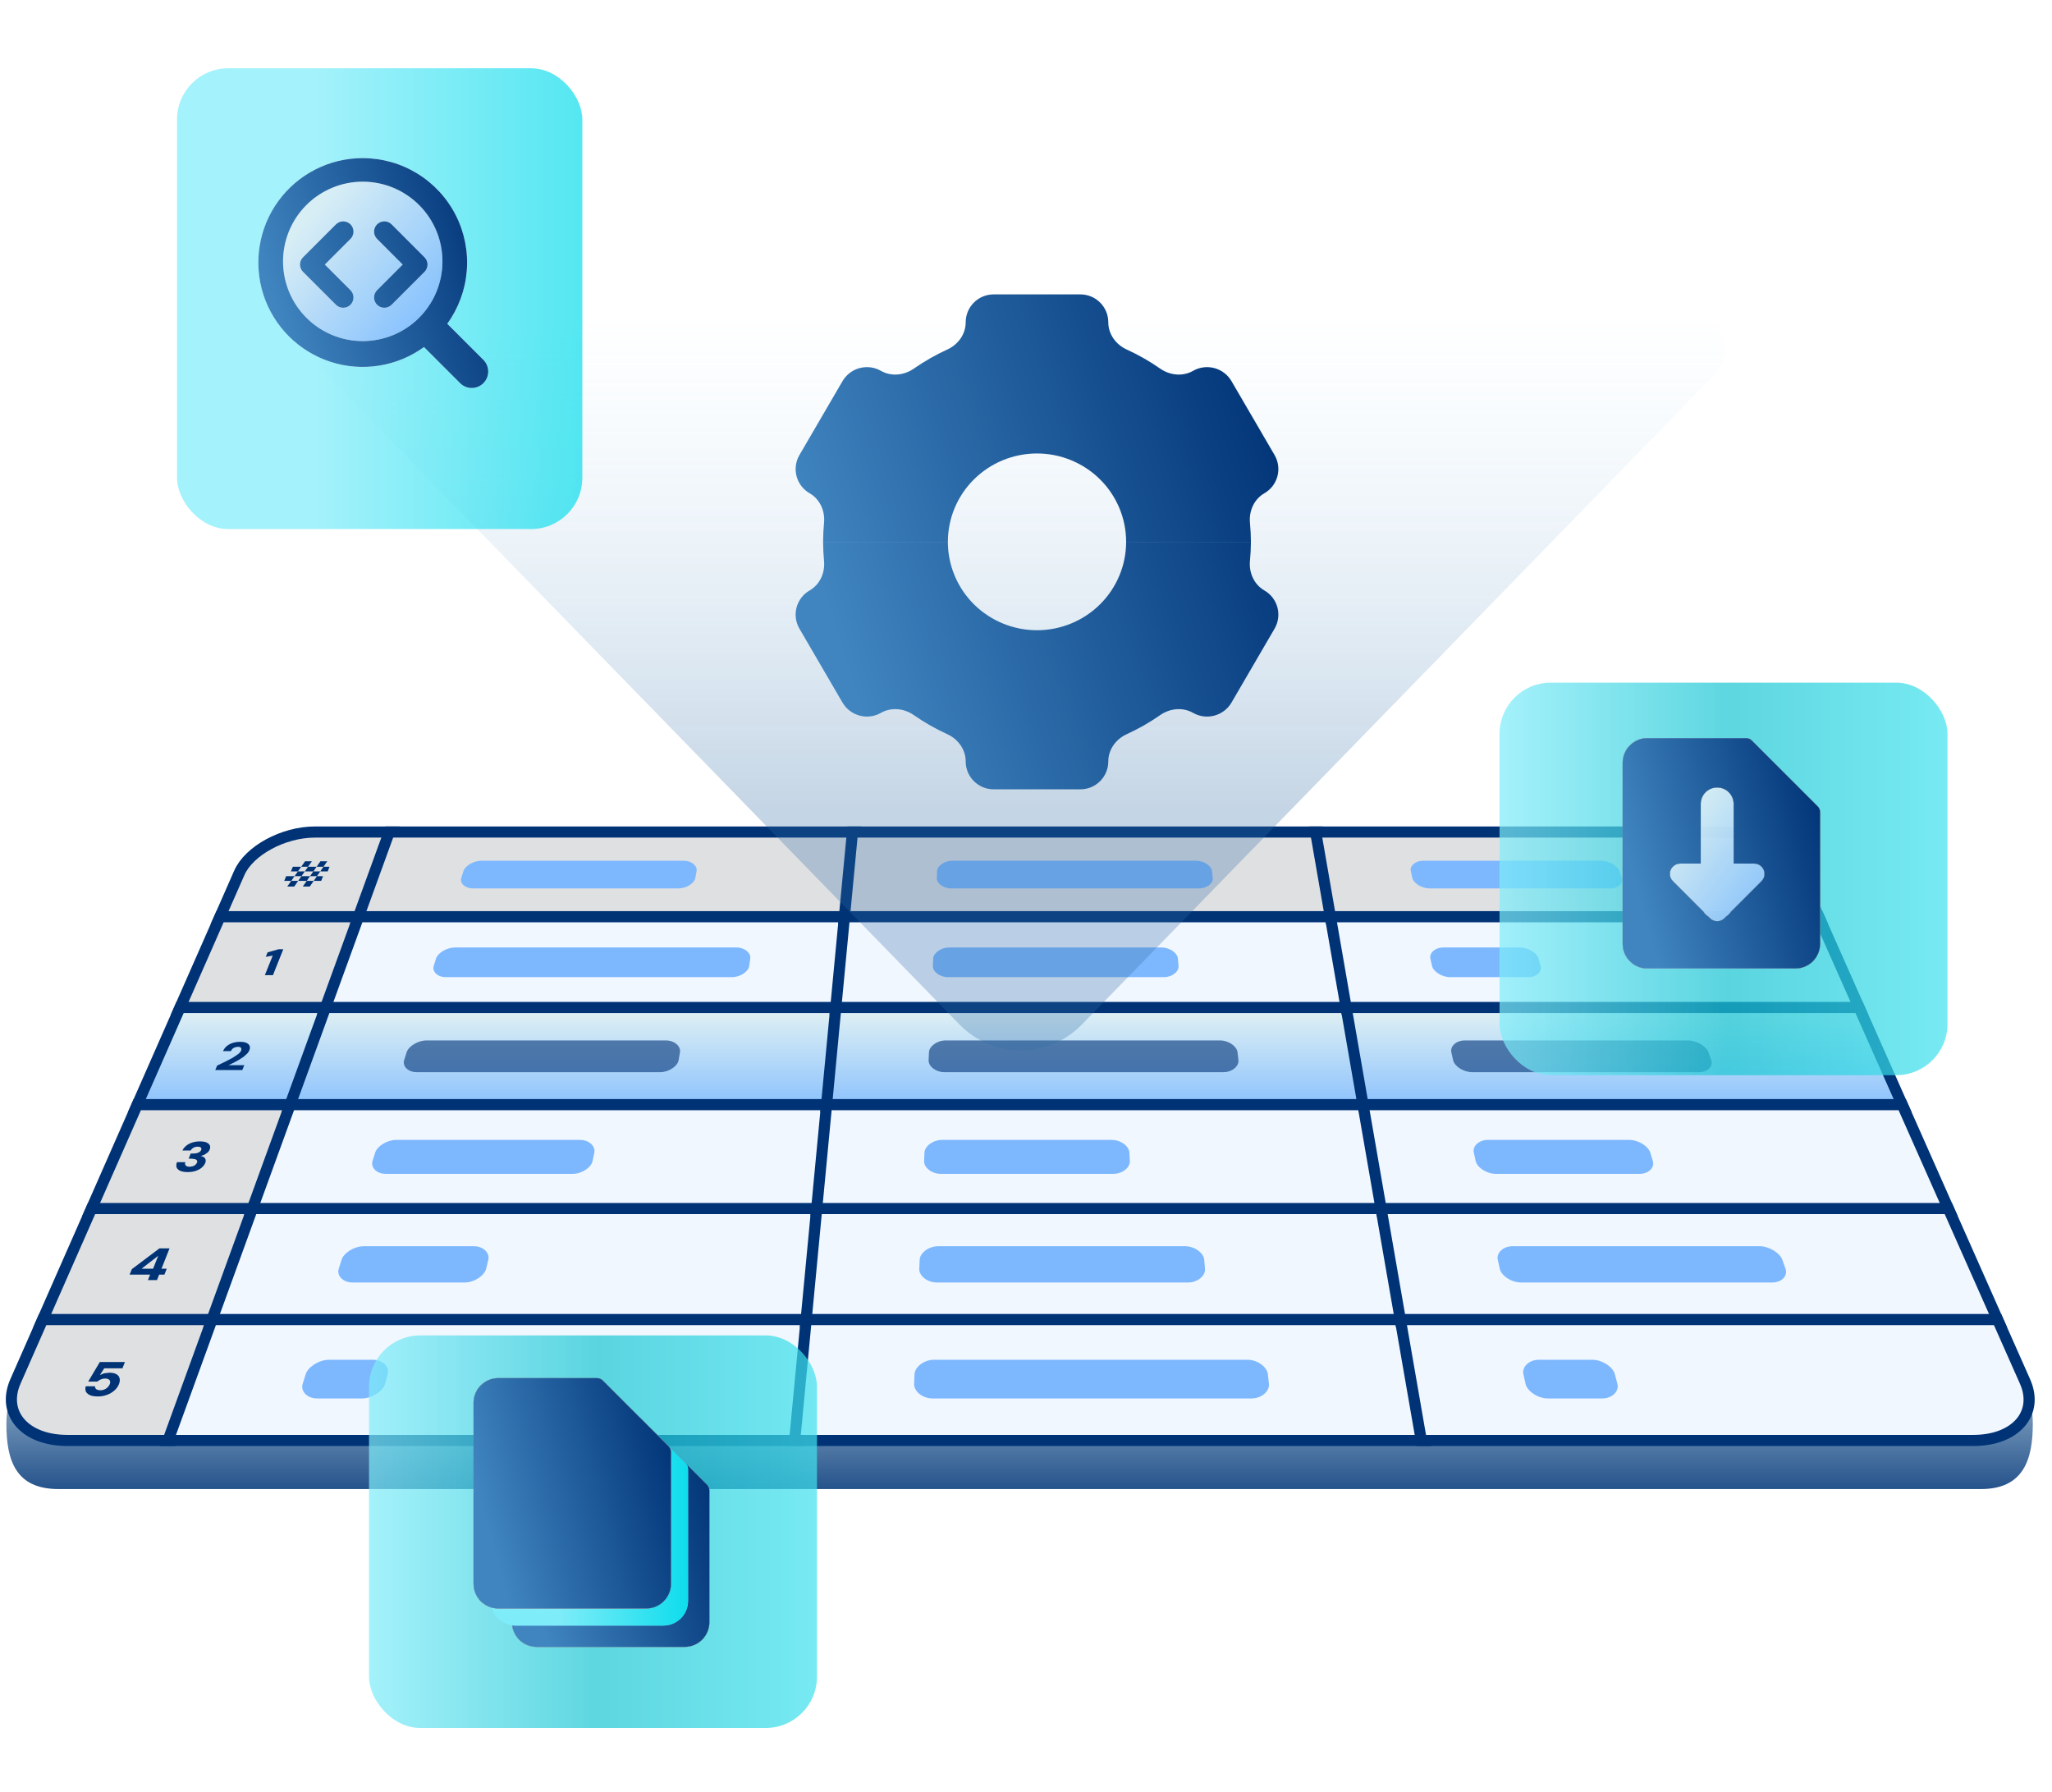 <svg width="481" height="420" viewBox="0 0 481 420" fill="none" xmlns="http://www.w3.org/2000/svg">
<g clip-path="url(#clip0_4391_23631)">
<g clip-path="url(#clip1_4391_23631)">
<path fill-rule="evenodd" clip-rule="evenodd" d="M462.392 298.721C467.094 310.389 476.5 321.536 476.5 333.726C476.5 342.007 474.364 349 464.383 349H13.665C3.685 349 1.5 342.283 1.5 333.726C1.5 322.058 10.831 310.389 15.496 298.721C18.448 291.337 28.314 285 37.327 285H440.515C449.529 285 459.415 291.337 462.392 298.721Z" fill="url(#paint0_linear_4391_23631)"/>
<path fill-rule="evenodd" clip-rule="evenodd" d="M56.104 204.561C58.367 199.419 66.345 195.013 73.809 195.013H91.811C89.363 201.768 86.915 208.524 84.468 215.28H51.385C52.958 211.707 54.531 208.134 56.104 204.561Z" fill="#DFE0E2"/>
<path fill-rule="evenodd" clip-rule="evenodd" d="M56.104 204.561C58.367 199.419 66.345 195.013 73.809 195.013H91.811C89.363 201.768 86.915 208.524 84.468 215.28H51.385C52.958 211.707 54.531 208.134 56.104 204.561Z" stroke="#003376" stroke-width="2.61"/>
<path fill-rule="evenodd" clip-rule="evenodd" d="M70.97 207.795C72.35 205.818 73.731 203.841 75.111 201.865H76.713C75.344 203.841 73.976 205.818 72.607 207.795H70.97ZM67.325 207.795C68.719 205.818 70.113 203.841 71.507 201.865H73.109C71.727 203.841 70.344 205.818 68.962 207.795H67.325ZM66.625 206.455L67.078 205.358H75.721L75.29 206.455H66.625ZM68.196 204.24L68.644 203.15H77.241L76.815 204.24H68.196Z" fill="#003376"/>
<path fill-rule="evenodd" clip-rule="evenodd" d="M84.62 214.861C81.998 222.101 79.374 229.34 76.751 236.58H42.008C45.195 229.34 48.382 222.101 51.57 214.861H84.62Z" fill="#DFE0E2"/>
<path fill-rule="evenodd" clip-rule="evenodd" d="M84.62 214.861C81.998 222.101 79.374 229.34 76.751 236.58H42.008C45.195 229.34 48.382 222.101 51.57 214.861H84.62Z" stroke="#003376" stroke-width="2.61"/>
<path fill-rule="evenodd" clip-rule="evenodd" d="M62.08 228.561L63.927 223.973L62.3 224.267L62.727 223.213L65.32 222.481H66.401C65.594 224.508 64.788 226.535 63.981 228.561H62.08Z" fill="#003376"/>
<path fill-rule="evenodd" clip-rule="evenodd" d="M76.915 236.131C74.107 243.882 71.299 251.633 68.49 259.384H31.969C35.381 251.633 38.794 243.882 42.206 236.131H76.915Z" fill="url(#paint1_linear_4391_23631)"/>
<path fill-rule="evenodd" clip-rule="evenodd" d="M76.915 236.131C74.107 243.882 71.299 251.633 68.49 259.384H31.969C35.381 251.633 38.794 243.882 42.206 236.131H76.915Z" stroke="#003376" stroke-width="2.61"/>
<path fill-rule="evenodd" clip-rule="evenodd" d="M50.463 250.802L50.887 249.761L52.795 248.836L54.523 247.932L55.843 247.048C56.373 246.612 56.5 246.294 56.532 246.214L56.575 245.788C56.57 245.757 56.542 245.584 56.334 245.473C56.292 245.448 56.142 245.353 55.736 245.353L55.014 245.482L54.45 245.843L54.102 246.362H52.263C52.603 245.621 53.123 245.209 53.22 245.131C53.836 244.643 54.503 244.448 54.624 244.412C54.752 244.375 55.424 244.182 56.27 244.182C57.255 244.182 57.692 244.394 57.804 244.449C58.358 244.707 58.486 245.075 58.512 245.15C58.54 245.222 58.682 245.585 58.47 246.121C58.302 246.547 57.993 246.888 57.941 246.946L57.08 247.708L55.984 248.416L54.78 249.069L53.561 249.659H57.252L56.801 250.802H50.463Z" fill="#003376"/>
<path fill-rule="evenodd" clip-rule="evenodd" d="M68.663 258.904C65.66 267.193 62.657 275.483 59.654 283.772H21.23C24.88 275.483 28.53 267.193 32.179 258.904H68.663Z" fill="#DFE0E2"/>
<path fill-rule="evenodd" clip-rule="evenodd" d="M68.663 258.904C65.66 267.193 62.657 275.483 59.654 283.772H21.23C24.88 275.483 28.53 267.193 32.179 258.904H68.663Z" stroke="#003376" stroke-width="2.61"/>
<path fill-rule="evenodd" clip-rule="evenodd" d="M43.968 274.718C43.038 274.718 42.481 274.512 42.359 274.467C41.693 274.216 41.475 273.79 41.431 273.705C41.386 273.609 41.186 273.184 41.486 272.385H43.443C43.331 272.695 43.392 272.901 43.405 272.944C43.418 272.983 43.482 273.184 43.748 273.325C43.8 273.352 44.014 273.465 44.471 273.465L45.231 273.344L45.82 273.014L46.172 272.535C46.295 272.226 46.198 272.052 46.178 272.016C46.158 271.977 46.065 271.797 45.734 271.687L44.911 271.567H44.216L44.705 270.355H45.399C45.974 270.355 46.398 270.188 46.48 270.156C46.99 269.948 47.132 269.591 47.16 269.522C47.303 269.165 47.109 268.997 47.075 268.968C47.031 268.927 46.852 268.76 46.347 268.76C45.734 268.76 45.38 268.982 45.307 269.027C45.248 269.064 44.884 269.284 44.696 269.651H42.763C42.813 269.544 43.078 268.978 43.684 268.503C44.293 268.02 44.975 267.811 45.096 267.774C45.231 267.731 45.917 267.517 46.846 267.517C47.827 267.517 48.299 267.723 48.416 267.774C49.005 268.03 49.147 268.387 49.178 268.464C49.208 268.532 49.369 268.889 49.17 269.393C49.143 269.46 49.001 269.819 48.663 270.137L47.898 270.652L47.048 270.941C47.538 271.02 47.77 271.207 47.821 271.249C48.123 271.468 48.187 271.763 48.199 271.816C48.214 271.878 48.279 272.156 48.106 272.595C47.877 273.174 47.376 273.595 47.294 273.665C47.195 273.748 46.727 274.146 45.871 274.437C45.725 274.486 45.032 274.718 43.968 274.718Z" fill="#003376"/>
<path fill-rule="evenodd" clip-rule="evenodd" d="M59.84 283.259C56.631 292.113 53.423 300.968 50.216 309.823H9.762C13.66 300.968 17.558 292.113 21.456 283.259H59.84Z" fill="#DFE0E2"/>
<path fill-rule="evenodd" clip-rule="evenodd" d="M59.84 283.259C56.631 292.113 53.423 300.968 50.216 309.823H9.762C13.66 300.968 17.558 292.113 21.456 283.259H59.84Z" stroke="#003376" stroke-width="2.61"/>
<path fill-rule="evenodd" clip-rule="evenodd" d="M34.674 300.025L35.188 298.741H30.381L30.905 297.46C33.064 295.837 35.223 294.213 37.382 292.589H39.743L37.858 297.354H39.084L38.539 298.741H37.309L36.801 300.025H34.674ZM33.19 297.354H35.884L37.092 294.329L33.19 297.354Z" fill="#003376"/>
<path fill-rule="evenodd" clip-rule="evenodd" d="M10.004 309.274H50.415C46.993 318.72 43.571 328.168 40.148 337.614H15.793C5.808 337.614 0.343 331.218 3.618 323.78C5.747 318.944 7.875 314.109 10.004 309.274Z" fill="#DFE0E2"/>
<path fill-rule="evenodd" clip-rule="evenodd" d="M10.004 309.274H50.415C46.993 318.72 43.571 328.168 40.148 337.614H15.793C5.808 337.614 0.343 331.218 3.618 323.78C5.747 318.944 7.875 314.109 10.004 309.274Z" stroke="#003376" stroke-width="2.61"/>
<path fill-rule="evenodd" clip-rule="evenodd" d="M22.969 327.304C21.788 327.304 21.218 327.056 21.078 326.995C20.372 326.675 20.171 326.231 20.128 326.138C20.089 326.048 19.89 325.591 20.109 324.908H22.28C22.27 324.965 22.213 325.295 22.544 325.579C22.61 325.631 22.896 325.853 23.551 325.853C24.027 325.853 24.39 325.7 24.458 325.67C24.526 325.641 24.907 325.477 25.228 325.158C25.568 324.828 25.7 324.495 25.727 324.43C25.894 324.009 25.82 323.77 25.804 323.714C25.791 323.669 25.718 323.408 25.421 323.261C25.367 323.231 25.129 323.102 24.67 323.102C24.584 323.102 24.121 323.102 23.62 323.317C23.122 323.521 22.878 323.764 22.825 323.817H20.674L23.398 319.232H29.282L28.699 320.706H24.436L23.423 322.264L24.406 321.88L25.633 321.733C26.491 321.733 26.917 321.915 27.021 321.959C27.557 322.174 27.774 322.492 27.819 322.559C27.859 322.618 28.081 322.943 28.085 323.419C28.087 323.5 28.091 323.896 27.89 324.407C27.848 324.511 27.634 325.055 27.14 325.591C27.06 325.677 26.649 326.116 25.989 326.503C25.881 326.566 25.332 326.881 24.544 327.098C24.422 327.13 23.776 327.304 22.969 327.304Z" fill="#003376"/>
<path fill-rule="evenodd" clip-rule="evenodd" d="M200.383 195.013C199.751 201.768 199.119 208.524 198.486 215.28H83.877C86.334 208.524 88.791 201.768 91.247 195.013H200.383Z" fill="#DFE0E2"/>
<path fill-rule="evenodd" clip-rule="evenodd" d="M200.383 195.013C199.751 201.768 199.119 208.524 198.486 215.28H83.877C86.334 208.524 88.791 201.768 91.247 195.013H200.383Z" stroke="#003376" stroke-width="2.61"/>
<path fill-rule="evenodd" clip-rule="evenodd" d="M163.286 204.157L162.992 205.778C162.772 206.993 160.937 208.227 159.062 208.227H110.843C108.932 208.227 107.752 206.967 108.125 205.778L108.634 204.157C109.012 202.95 110.981 201.742 112.822 201.742H160.292C162.175 201.742 163.499 202.981 163.286 204.157Z" fill="#7DB8FF"/>
<path fill-rule="evenodd" clip-rule="evenodd" d="M198.526 214.86C197.848 222.1 197.171 229.34 196.493 236.581H76.131C78.764 229.34 81.397 222.1 84.03 214.86H198.526Z" fill="#F1F7FF"/>
<path fill-rule="evenodd" clip-rule="evenodd" d="M198.526 214.86C197.848 222.1 197.171 229.34 196.493 236.581H76.131C78.764 229.34 81.397 222.1 84.03 214.86H198.526Z" stroke="#003376" stroke-width="2.61"/>
<path fill-rule="evenodd" clip-rule="evenodd" d="M175.871 224.662L175.622 226.4C175.435 227.703 173.552 229.024 171.585 229.024H104.496C102.496 229.024 101.258 227.679 101.659 226.4L102.204 224.662C102.61 223.366 104.689 222.074 106.617 222.074H172.642C174.61 222.074 176.053 223.396 175.871 224.662Z" fill="#7DB8FF"/>
<path fill-rule="evenodd" clip-rule="evenodd" d="M196.536 236.131C195.81 243.882 195.085 251.633 194.36 259.384H67.838C70.657 251.633 73.476 243.882 76.295 236.131H196.536Z" fill="url(#paint2_linear_4391_23631)"/>
<path fill-rule="evenodd" clip-rule="evenodd" d="M196.536 236.131C195.81 243.882 195.085 251.633 194.36 259.384H67.838C70.657 251.633 73.476 243.882 76.295 236.131H196.536Z" stroke="#003376" stroke-width="2.61"/>
<path opacity="0.6" fill-rule="evenodd" clip-rule="evenodd" d="M159.392 246.628L159.07 248.488C158.828 249.889 156.799 251.298 154.739 251.298H97.698C95.603 251.298 94.302 249.863 94.733 248.488L95.316 246.628C95.752 245.238 97.947 243.857 99.968 243.857H156.088C158.151 243.857 159.627 245.27 159.392 246.628Z" fill="#003376"/>
<path fill-rule="evenodd" clip-rule="evenodd" d="M194.404 258.904C193.628 267.193 192.852 275.483 192.076 283.772H58.968C61.983 275.483 64.998 267.193 68.013 258.904H194.404Z" fill="#F1F7FF"/>
<path fill-rule="evenodd" clip-rule="evenodd" d="M194.404 258.904C193.628 267.193 192.852 275.483 192.076 283.772H58.968C61.983 275.483 64.998 267.193 68.013 258.904H194.404Z" stroke="#003376" stroke-width="2.61"/>
<path fill-rule="evenodd" clip-rule="evenodd" d="M139.316 270.133L138.905 272.122C138.595 273.626 136.4 275.127 134.241 275.127H90.425C88.228 275.127 86.859 273.598 87.322 272.122L87.946 270.133C88.413 268.643 90.731 267.17 92.853 267.17H135.949C138.115 267.17 139.616 268.677 139.316 270.133Z" fill="#7DB8FF"/>
<path fill-rule="evenodd" clip-rule="evenodd" d="M192.124 283.258C191.295 292.113 190.467 300.967 189.638 309.822H49.494C52.715 300.967 55.934 292.113 59.155 283.258H192.124Z" fill="#F1F7FF"/>
<path fill-rule="evenodd" clip-rule="evenodd" d="M192.124 283.258C191.295 292.113 190.467 300.967 189.638 309.822H49.494C52.715 300.967 55.934 292.113 59.155 283.258H192.124Z" stroke="#003376" stroke-width="2.61"/>
<path fill-rule="evenodd" clip-rule="evenodd" d="M114.47 295.258L113.949 297.383C113.553 298.995 111.169 300.591 108.905 300.591H82.651C80.346 300.591 78.905 298.963 79.4 297.383L80.067 295.258C80.566 293.663 83.016 292.092 85.246 292.092H111.061C113.336 292.092 114.853 293.699 114.47 295.258Z" fill="#7DB8FF"/>
<path fill-rule="evenodd" clip-rule="evenodd" d="M189.689 309.274C188.805 318.72 187.921 328.167 187.037 337.614H39.387C42.822 328.167 46.258 318.72 49.693 309.274H189.689Z" fill="#F1F7FF"/>
<path fill-rule="evenodd" clip-rule="evenodd" d="M189.689 309.274C188.805 318.72 187.921 328.167 187.037 337.614H39.387C42.822 328.167 46.258 318.72 49.693 309.274H189.689Z" stroke="#003376" stroke-width="2.61"/>
<path fill-rule="evenodd" clip-rule="evenodd" d="M90.884 322.08L90.255 324.347C89.776 326.073 87.201 327.77 84.822 327.77H74.358C71.935 327.77 70.417 326.038 70.947 324.347L71.658 322.08C72.192 320.377 74.781 318.702 77.126 318.702H87.412C89.804 318.702 91.346 320.414 90.884 322.08Z" fill="#7DB8FF"/>
<path fill-rule="evenodd" clip-rule="evenodd" d="M308.958 195.013C310.14 201.768 311.323 208.524 312.505 215.28H197.896C198.538 208.524 199.18 201.768 199.822 195.013H308.958Z" fill="#DFE0E2"/>
<path fill-rule="evenodd" clip-rule="evenodd" d="M308.958 195.013C310.14 201.768 311.323 208.524 312.505 215.28H197.896C198.538 208.524 199.18 201.768 199.822 195.013H308.958Z" stroke="#003376" stroke-width="2.61"/>
<path fill-rule="evenodd" clip-rule="evenodd" d="M284.096 204.157L284.275 205.778C284.408 206.975 282.959 208.227 281.059 208.227H222.965C221.07 208.227 219.535 206.979 219.589 205.778L219.662 204.157C219.715 202.968 221.336 201.742 223.202 201.742H280.395C282.253 201.742 283.962 202.964 284.096 204.157Z" fill="#7DB8FF"/>
<path fill-rule="evenodd" clip-rule="evenodd" d="M312.432 214.86C313.699 222.1 314.969 229.34 316.236 236.58H195.873C196.561 229.34 197.248 222.1 197.936 214.86H312.432Z" fill="#F1F7FF"/>
<path fill-rule="evenodd" clip-rule="evenodd" d="M312.432 214.86C313.699 222.1 314.969 229.34 316.236 236.58H195.873C196.561 229.34 197.248 222.1 197.936 214.86H312.432Z" stroke="#003376" stroke-width="2.61"/>
<path fill-rule="evenodd" clip-rule="evenodd" d="M276.109 224.662L276.258 226.4C276.372 227.688 274.816 229.024 272.828 229.024H222.207C220.223 229.024 218.608 227.691 218.666 226.4L218.743 224.662C218.801 223.385 220.508 222.074 222.461 222.074H272.279C274.228 222.074 275.994 223.382 276.109 224.662Z" fill="#7DB8FF"/>
<path fill-rule="evenodd" clip-rule="evenodd" d="M316.156 236.131C317.514 243.882 318.872 251.633 320.23 259.384H193.707C194.443 251.633 195.179 243.882 195.916 236.131H316.156Z" fill="url(#paint3_linear_4391_23631)"/>
<path fill-rule="evenodd" clip-rule="evenodd" d="M316.156 236.131C317.514 243.882 318.872 251.633 320.23 259.384H193.707C194.443 251.633 195.179 243.882 195.916 236.131H316.156Z" fill="url(#paint4_linear_4391_23631)" stroke="#003376" stroke-width="2.61"/>
<path opacity="0.6" fill-rule="evenodd" clip-rule="evenodd" d="M290.081 246.628L290.291 248.488C290.448 249.871 288.849 251.298 286.766 251.298H221.393C219.313 251.298 217.611 249.874 217.673 248.488L217.757 246.628C217.818 245.257 219.617 243.857 221.664 243.857H285.981C288.021 243.857 289.925 245.252 290.081 246.628Z" fill="#003376"/>
<path fill-rule="evenodd" clip-rule="evenodd" d="M320.146 258.904C321.595 267.193 323.049 275.483 324.498 283.772H191.39C192.178 275.483 192.965 267.193 193.752 258.904H320.146Z" fill="#F1F7FF"/>
<path fill-rule="evenodd" clip-rule="evenodd" d="M320.146 258.904C321.595 267.193 323.049 275.483 324.498 283.772H191.39C192.178 275.483 192.965 267.193 193.752 258.904H320.146Z" stroke="#003376" stroke-width="2.61"/>
<path fill-rule="evenodd" clip-rule="evenodd" d="M264.736 270.133L264.846 272.122C264.93 273.608 263.153 275.127 260.967 275.127H220.523C218.34 275.127 216.546 273.609 216.613 272.122L216.702 270.133C216.768 268.663 218.665 267.17 220.813 267.17H260.593C262.741 267.17 264.656 268.663 264.736 270.133Z" fill="#7DB8FF"/>
<path fill-rule="evenodd" clip-rule="evenodd" d="M324.407 283.258C325.96 292.113 327.508 300.968 329.061 309.822H188.916C189.757 300.968 190.598 292.113 191.439 283.258H324.407Z" fill="#F1F7FF"/>
<path fill-rule="evenodd" clip-rule="evenodd" d="M324.407 283.258C325.96 292.113 327.508 300.968 329.061 309.822H188.916C189.757 300.968 190.598 292.113 191.439 283.258H324.407Z" stroke="#003376" stroke-width="2.61"/>
<path fill-rule="evenodd" clip-rule="evenodd" d="M282.277 295.258L282.464 297.383C282.601 298.971 280.781 300.591 278.485 300.591H219.593C217.301 300.591 215.409 298.974 215.48 297.383L215.576 295.258C215.646 293.684 217.648 292.092 219.904 292.092H277.813C280.064 292.092 282.139 293.681 282.277 295.258Z" fill="#7DB8FF"/>
<path fill-rule="evenodd" clip-rule="evenodd" d="M328.966 309.274C330.618 318.72 332.274 328.167 333.926 337.614H186.277C187.175 328.167 188.072 318.72 188.969 309.274H328.966Z" fill="#F1F7FF"/>
<path fill-rule="evenodd" clip-rule="evenodd" d="M328.966 309.274C330.618 318.72 332.274 328.167 333.926 337.614H186.277C187.175 328.167 188.072 318.72 188.969 309.274H328.966Z" stroke="#003376" stroke-width="2.61"/>
<path fill-rule="evenodd" clip-rule="evenodd" d="M297.193 322.08L297.445 324.347C297.632 326.044 295.755 327.77 293.34 327.77H218.602C216.192 327.77 214.195 326.048 214.272 324.347L214.373 322.08C214.449 320.398 216.561 318.702 218.933 318.702H292.41C294.775 318.702 297.006 320.393 297.193 322.08Z" fill="#7DB8FF"/>
<path fill-rule="evenodd" clip-rule="evenodd" d="M308.396 195.013H404.029C411.49 195.013 419.486 199.419 421.767 204.561C423.354 208.134 424.937 211.707 426.524 215.28H311.917C310.743 208.524 309.568 201.768 308.396 195.013Z" fill="#DFE0E2"/>
<path fill-rule="evenodd" clip-rule="evenodd" d="M308.396 195.013H404.029C411.49 195.013 419.486 199.419 421.767 204.561C423.354 208.134 424.937 211.707 426.524 215.28H311.917C310.743 208.524 309.568 201.768 308.396 195.013Z" stroke="#003376" stroke-width="2.61"/>
<path fill-rule="evenodd" clip-rule="evenodd" d="M379.592 204.157L380.149 205.778C380.554 206.966 379.413 208.227 377.498 208.227H335.089C333.22 208.227 331.328 206.996 331.057 205.778L330.695 204.157C330.431 202.983 331.698 201.742 333.582 201.742H375.335C377.174 201.742 379.18 202.948 379.592 204.157Z" fill="#7DB8FF"/>
<path fill-rule="evenodd" clip-rule="evenodd" d="M426.34 214.86C429.552 222.1 432.764 229.34 435.976 236.58H315.616C314.358 229.34 313.099 222.1 311.844 214.86H426.34Z" fill="#F1F7FF"/>
<path fill-rule="evenodd" clip-rule="evenodd" d="M426.34 214.86C429.552 222.1 432.764 229.34 435.976 236.58H315.616C314.358 229.34 313.099 222.1 311.844 214.86H426.34Z" stroke="#003376" stroke-width="2.61"/>
<path fill-rule="evenodd" clip-rule="evenodd" d="M360.644 224.662L361.133 226.4C361.495 227.68 360.213 229.024 358.214 229.024H339.919C337.958 229.024 335.963 227.708 335.673 226.4L335.284 224.662C335.001 223.399 336.333 222.074 338.305 222.074H356.311C358.245 222.074 360.278 223.369 360.644 224.662Z" fill="#7DB8FF"/>
<path fill-rule="evenodd" clip-rule="evenodd" d="M435.778 236.131C439.219 243.882 442.66 251.633 446.097 259.384H319.577C318.23 251.633 316.884 243.882 315.537 236.131H435.778Z" fill="url(#paint5_linear_4391_23631)"/>
<path fill-rule="evenodd" clip-rule="evenodd" d="M435.778 236.131C439.219 243.882 442.66 251.633 446.097 259.384H319.577C318.23 251.633 316.884 243.882 315.537 236.131H435.778Z" stroke="#003376" stroke-width="2.61"/>
<path opacity="0.6" fill-rule="evenodd" clip-rule="evenodd" d="M400.469 246.628L401.129 248.488C401.621 249.863 400.382 251.298 398.283 251.298H345.09C343.034 251.298 340.929 249.893 340.616 248.488L340.2 246.628C339.895 245.272 341.295 243.857 343.362 243.857H395.697C397.715 243.857 399.973 245.235 400.469 246.628Z" fill="#003376"/>
<path fill-rule="evenodd" clip-rule="evenodd" d="M445.886 258.904C449.564 267.193 453.241 275.483 456.923 283.773H323.814C322.372 275.483 320.934 267.193 319.492 258.904H445.886Z" fill="#F1F7FF"/>
<path fill-rule="evenodd" clip-rule="evenodd" d="M445.886 258.904C449.564 267.193 453.241 275.483 456.923 283.773H323.814C322.372 275.483 320.934 267.193 319.492 258.904H445.886Z" stroke="#003376" stroke-width="2.61"/>
<path fill-rule="evenodd" clip-rule="evenodd" d="M386.823 270.133L387.437 272.122C387.895 273.598 386.522 275.127 384.324 275.127H350.621C348.462 275.127 346.242 273.628 345.906 272.122L345.46 270.133C345.132 268.678 346.608 267.17 348.775 267.17H381.925C384.046 267.17 386.358 268.644 386.823 270.133Z" fill="#7DB8FF"/>
<path fill-rule="evenodd" clip-rule="evenodd" d="M456.695 283.258C460.625 292.113 464.554 300.967 468.483 309.822H328.34C326.803 300.967 325.262 292.113 323.725 283.258H456.695Z" fill="#F1F7FF"/>
<path fill-rule="evenodd" clip-rule="evenodd" d="M456.695 283.258C460.625 292.113 464.554 300.967 468.483 309.822H328.34C326.803 300.967 325.262 292.113 323.725 283.258H456.695Z" stroke="#003376" stroke-width="2.61"/>
<path fill-rule="evenodd" clip-rule="evenodd" d="M417.784 295.258L418.539 297.383C419.104 298.963 417.73 300.591 415.426 300.591H356.534C354.264 300.591 351.918 298.993 351.559 297.383L351.083 295.258C350.732 293.699 352.284 292.092 354.558 292.092H412.47C414.694 292.092 417.215 293.66 417.784 295.258Z" fill="#7DB8FF"/>
<path fill-rule="evenodd" clip-rule="evenodd" d="M328.244 309.274H468.238C470.382 314.109 472.53 318.944 474.673 323.78C477.977 331.218 472.533 337.614 462.55 337.614H333.165C331.525 328.168 329.884 318.72 328.244 309.274Z" fill="#F1F7FF"/>
<path fill-rule="evenodd" clip-rule="evenodd" d="M328.244 309.274H468.238C470.382 314.109 472.53 318.944 474.673 323.78C477.977 331.218 472.533 337.614 462.55 337.614H333.165C331.525 328.168 329.884 318.72 328.244 309.274Z" stroke="#003376" stroke-width="2.61"/>
<path fill-rule="evenodd" clip-rule="evenodd" d="M378.531 322.08L379.13 324.347C379.576 326.039 377.974 327.77 375.552 327.77H362.845C360.461 327.77 357.981 326.068 357.596 324.347L357.088 322.08C356.714 320.413 358.351 318.702 360.739 318.702H373.229C375.578 318.702 378.081 320.381 378.531 322.08Z" fill="#7DB8FF"/>
</g>
<path d="M394.825 72H83.692C75.311 72 71.057 82.08 76.902 88.084L224.927 240.136C232.779 248.202 245.737 248.202 253.589 240.136L401.614 88.084C407.459 82.08 403.205 72 394.825 72Z" fill="url(#paint6_linear_4391_23631)" fill-opacity="0.4"/>
<g opacity="0.71" filter="url(#filter0_d_4391_23631)">
<rect x="351.5" y="156" width="105" height="92" rx="12" fill="url(#paint7_linear_4391_23631)"/>
</g>
<g opacity="0.94">
<rect x="386.5" y="184" width="33" height="38" fill="white"/>
<rect x="386.5" y="184" width="33" height="38" fill="url(#paint8_linear_4391_23631)"/>
</g>
<path fill-rule="evenodd" clip-rule="evenodd" d="M382.055 174.697C383.139 173.612 384.609 173.001 386.143 173H409.286C409.539 173 409.79 173.049 410.025 173.146C410.259 173.242 410.472 173.384 410.651 173.563L426.08 188.992C426.259 189.171 426.401 189.384 426.497 189.618C426.594 189.853 426.644 190.104 426.643 190.357V221.214C426.643 222.749 426.034 224.22 424.949 225.305C423.864 226.39 422.392 227 420.857 227H386.143C384.609 227 383.137 226.39 382.052 225.305C380.967 224.22 380.357 222.749 380.357 221.214V178.786C380.357 177.251 380.967 175.777 382.055 174.697ZM404.222 215.205L404.623 214.804C405.07 214.511 405.456 214.125 405.749 213.677L412.9 206.526C413.237 206.189 413.467 205.76 413.56 205.292C413.653 204.824 413.605 204.339 413.423 203.899C413.24 203.458 412.931 203.082 412.535 202.817C412.138 202.552 411.672 202.411 411.195 202.411H406.374V188.429C406.374 187.406 405.967 186.425 405.244 185.701C404.521 184.978 403.54 184.571 402.517 184.571C401.494 184.571 400.513 184.978 399.789 185.701C399.066 186.425 398.66 187.406 398.66 188.429V202.411H393.838C393.361 202.411 392.895 202.552 392.499 202.817C392.102 203.082 391.793 203.458 391.611 203.899C391.428 204.339 391.38 204.824 391.473 205.292C391.566 205.76 391.796 206.189 392.133 206.526L399.284 213.677C399.578 214.125 399.963 214.511 400.411 214.804L400.812 215.205C401.036 215.429 401.301 215.606 401.594 215.728C401.887 215.849 402.2 215.911 402.517 215.911C402.833 215.911 403.147 215.849 403.439 215.728C403.732 215.606 403.998 215.429 404.222 215.205Z" fill="black"/>
<path fill-rule="evenodd" clip-rule="evenodd" d="M382.055 174.697C383.139 173.612 384.609 173.001 386.143 173H409.286C409.539 173 409.79 173.049 410.025 173.146C410.259 173.242 410.472 173.384 410.651 173.563L426.08 188.992C426.259 189.171 426.401 189.384 426.497 189.618C426.594 189.853 426.644 190.104 426.643 190.357V221.214C426.643 222.749 426.034 224.22 424.949 225.305C423.864 226.39 422.392 227 420.857 227H386.143C384.609 227 383.137 226.39 382.052 225.305C380.967 224.22 380.357 222.749 380.357 221.214V178.786C380.357 177.251 380.967 175.777 382.055 174.697ZM404.222 215.205L404.623 214.804C405.07 214.511 405.456 214.125 405.749 213.677L412.9 206.526C413.237 206.189 413.467 205.76 413.56 205.292C413.653 204.824 413.605 204.339 413.423 203.899C413.24 203.458 412.931 203.082 412.535 202.817C412.138 202.552 411.672 202.411 411.195 202.411H406.374V188.429C406.374 187.406 405.967 186.425 405.244 185.701C404.521 184.978 403.54 184.571 402.517 184.571C401.494 184.571 400.513 184.978 399.789 185.701C399.066 186.425 398.66 187.406 398.66 188.429V202.411H393.838C393.361 202.411 392.895 202.552 392.499 202.817C392.102 203.082 391.793 203.458 391.611 203.899C391.428 204.339 391.38 204.824 391.473 205.292C391.566 205.76 391.796 206.189 392.133 206.526L399.284 213.677C399.578 214.125 399.963 214.511 400.411 214.804L400.812 215.205C401.036 215.429 401.301 215.606 401.594 215.728C401.887 215.849 402.2 215.911 402.517 215.911C402.833 215.911 403.147 215.849 403.439 215.728C403.732 215.606 403.998 215.429 404.222 215.205Z" fill="url(#paint9_linear_4391_23631)"/>
<path fill-rule="evenodd" clip-rule="evenodd" d="M382.055 174.697C383.139 173.612 384.609 173.001 386.143 173H409.286C409.539 173 409.79 173.049 410.025 173.146C410.259 173.242 410.472 173.384 410.651 173.563L426.08 188.992C426.259 189.171 426.401 189.384 426.497 189.618C426.594 189.853 426.644 190.104 426.643 190.357V221.214C426.643 222.749 426.034 224.22 424.949 225.305C423.864 226.39 422.392 227 420.857 227H386.143C384.609 227 383.137 226.39 382.052 225.305C380.967 224.22 380.357 222.749 380.357 221.214V178.786C380.357 177.251 380.967 175.777 382.055 174.697ZM404.222 215.205L404.623 214.804C405.07 214.511 405.456 214.125 405.749 213.677L412.9 206.526C413.237 206.189 413.467 205.76 413.56 205.292C413.653 204.824 413.605 204.339 413.423 203.899C413.24 203.458 412.931 203.082 412.535 202.817C412.138 202.552 411.672 202.411 411.195 202.411H406.374V188.429C406.374 187.406 405.967 186.425 405.244 185.701C404.521 184.978 403.54 184.571 402.517 184.571C401.494 184.571 400.513 184.978 399.789 185.701C399.066 186.425 398.66 187.406 398.66 188.429V202.411H393.838C393.361 202.411 392.895 202.552 392.499 202.817C392.102 203.082 391.793 203.458 391.611 203.899C391.428 204.339 391.38 204.824 391.473 205.292C391.566 205.76 391.796 206.189 392.133 206.526L399.284 213.677C399.578 214.125 399.963 214.511 400.411 214.804L400.812 215.205C401.036 215.429 401.301 215.606 401.594 215.728C401.887 215.849 402.2 215.911 402.517 215.911C402.833 215.911 403.147 215.849 403.439 215.728C403.732 215.606 403.998 215.429 404.222 215.205Z" fill="url(#paint10_linear_4391_23631)"/>
<g opacity="0.71" filter="url(#filter1_d_4391_23631)">
<rect x="41.5" y="12" width="95" height="108" rx="12" fill="url(#paint11_linear_4391_23631)"/>
</g>
<g opacity="0.94">
<circle cx="85.5" cy="61" r="21" fill="white"/>
<circle cx="85.5" cy="61" r="21" fill="url(#paint12_linear_4391_23631)"/>
</g>
<path fill-rule="evenodd" clip-rule="evenodd" d="M66.347 61.531C66.311 59.056 66.768 56.597 67.691 54.299C68.614 52.002 69.985 49.91 71.723 48.147C73.461 46.383 75.533 44.983 77.817 44.027C80.101 43.071 82.553 42.579 85.029 42.579C87.505 42.579 89.957 43.071 92.241 44.027C94.525 44.983 96.597 46.383 98.335 48.147C100.074 49.91 101.444 52.002 102.367 54.299C103.29 56.597 103.747 59.056 103.711 61.531C103.641 66.44 101.641 71.123 98.145 74.569C94.65 78.015 89.938 79.947 85.029 79.947C80.12 79.947 75.409 78.015 71.913 74.569C68.417 71.123 66.418 66.44 66.347 61.531ZM85.027 37.058C81.166 37.057 77.36 37.97 73.92 39.722C70.48 41.474 67.502 44.015 65.232 47.138C62.962 50.26 61.462 53.876 60.857 57.689C60.251 61.502 60.556 65.404 61.747 69.076C62.938 72.749 64.981 76.087 67.709 78.819C70.438 81.551 73.773 83.598 77.444 84.794C81.115 85.99 85.017 86.3 88.831 85.699C92.644 85.099 96.262 83.604 99.387 81.338L107.854 89.804C108.577 90.528 109.558 90.935 110.581 90.935C111.604 90.936 112.586 90.529 113.31 89.806C114.033 89.083 114.44 88.102 114.441 87.079C114.441 86.055 114.035 85.074 113.312 84.35L104.841 75.884C107.486 72.232 109.07 67.921 109.419 63.425C109.768 58.93 108.868 54.425 106.819 50.409C104.769 46.393 101.65 43.021 97.805 40.666C93.961 38.31 89.54 37.063 85.031 37.062L85.027 37.058ZM82.153 52.587C82.377 52.811 82.555 53.076 82.676 53.369C82.797 53.661 82.86 53.975 82.86 54.292C82.86 54.608 82.797 54.922 82.676 55.214C82.555 55.507 82.377 55.773 82.153 55.996L76.144 62.01L82.153 68.019C82.606 68.471 82.86 69.085 82.86 69.724C82.86 70.363 82.606 70.977 82.153 71.429C81.701 71.881 81.088 72.135 80.449 72.135C79.809 72.135 79.196 71.881 78.744 71.429L71.029 63.715C70.806 63.491 70.628 63.225 70.507 62.932C70.386 62.64 70.323 62.326 70.323 62.01C70.323 61.693 70.386 61.38 70.507 61.087C70.628 60.794 70.806 60.529 71.029 60.305L78.744 52.591C78.968 52.367 79.234 52.189 79.526 52.068C79.819 51.947 80.132 51.884 80.449 51.884C80.765 51.884 81.079 51.947 81.371 52.068C81.664 52.189 81.93 52.363 82.153 52.587ZM91.796 52.587C91.344 52.135 90.731 51.88 90.091 51.88C89.452 51.88 88.839 52.135 88.387 52.587C87.934 53.039 87.68 53.652 87.68 54.292C87.68 54.931 87.934 55.544 88.387 55.996L94.396 62.006L88.387 68.019C87.934 68.471 87.68 69.085 87.68 69.724C87.68 70.363 87.934 70.977 88.387 71.429C88.839 71.881 89.452 72.135 90.091 72.135C90.731 72.135 91.344 71.881 91.796 71.429L99.511 63.715C99.735 63.491 99.912 63.225 100.033 62.932C100.155 62.64 100.217 62.326 100.217 62.01C100.217 61.693 100.155 61.38 100.033 61.087C99.912 60.794 99.735 60.529 99.511 60.305L91.796 52.587Z" fill="white"/>
<path fill-rule="evenodd" clip-rule="evenodd" d="M66.347 61.531C66.311 59.056 66.768 56.597 67.691 54.299C68.614 52.002 69.985 49.91 71.723 48.147C73.461 46.383 75.533 44.983 77.817 44.027C80.101 43.071 82.553 42.579 85.029 42.579C87.505 42.579 89.957 43.071 92.241 44.027C94.525 44.983 96.597 46.383 98.335 48.147C100.074 49.91 101.444 52.002 102.367 54.299C103.29 56.597 103.747 59.056 103.711 61.531C103.641 66.44 101.641 71.123 98.145 74.569C94.65 78.015 89.938 79.947 85.029 79.947C80.12 79.947 75.409 78.015 71.913 74.569C68.417 71.123 66.418 66.44 66.347 61.531ZM85.027 37.058C81.166 37.057 77.36 37.97 73.92 39.722C70.48 41.474 67.502 44.015 65.232 47.138C62.962 50.26 61.462 53.876 60.857 57.689C60.251 61.502 60.556 65.404 61.747 69.076C62.938 72.749 64.981 76.087 67.709 78.819C70.438 81.551 73.773 83.598 77.444 84.794C81.115 85.99 85.017 86.3 88.831 85.699C92.644 85.099 96.262 83.604 99.387 81.338L107.854 89.804C108.577 90.528 109.558 90.935 110.581 90.935C111.604 90.936 112.586 90.529 113.31 89.806C114.033 89.083 114.44 88.102 114.441 87.079C114.441 86.055 114.035 85.074 113.312 84.35L104.841 75.884C107.486 72.232 109.07 67.921 109.419 63.425C109.768 58.93 108.868 54.425 106.819 50.409C104.769 46.393 101.65 43.021 97.805 40.666C93.961 38.31 89.54 37.063 85.031 37.062L85.027 37.058ZM82.153 52.587C82.377 52.811 82.555 53.076 82.676 53.369C82.797 53.661 82.86 53.975 82.86 54.292C82.86 54.608 82.797 54.922 82.676 55.214C82.555 55.507 82.377 55.773 82.153 55.996L76.144 62.01L82.153 68.019C82.606 68.471 82.86 69.085 82.86 69.724C82.86 70.363 82.606 70.977 82.153 71.429C81.701 71.881 81.088 72.135 80.449 72.135C79.809 72.135 79.196 71.881 78.744 71.429L71.029 63.715C70.806 63.491 70.628 63.225 70.507 62.932C70.386 62.64 70.323 62.326 70.323 62.01C70.323 61.693 70.386 61.38 70.507 61.087C70.628 60.794 70.806 60.529 71.029 60.305L78.744 52.591C78.968 52.367 79.234 52.189 79.526 52.068C79.819 51.947 80.132 51.884 80.449 51.884C80.765 51.884 81.079 51.947 81.371 52.068C81.664 52.189 81.93 52.363 82.153 52.587ZM91.796 52.587C91.344 52.135 90.731 51.88 90.091 51.88C89.452 51.88 88.839 52.135 88.387 52.587C87.934 53.039 87.68 53.652 87.68 54.292C87.68 54.931 87.934 55.544 88.387 55.996L94.396 62.006L88.387 68.019C87.934 68.471 87.68 69.085 87.68 69.724C87.68 70.363 87.934 70.977 88.387 71.429C88.839 71.881 89.452 72.135 90.091 72.135C90.731 72.135 91.344 71.881 91.796 71.429L99.511 63.715C99.735 63.491 99.912 63.225 100.033 62.932C100.155 62.64 100.217 62.326 100.217 62.01C100.217 61.693 100.155 61.38 100.033 61.087C99.912 60.794 99.735 60.529 99.511 60.305L91.796 52.587Z" fill="url(#paint13_linear_4391_23631)"/>
<g opacity="0.71" filter="url(#filter2_d_4391_23631)">
<rect x="86.5" y="309" width="105" height="92" rx="12" fill="url(#paint14_linear_4391_23631)"/>
</g>
<path fill-rule="evenodd" clip-rule="evenodd" d="M121.697 333.697C122.781 332.612 124.252 332.001 125.786 332H148.929C149.182 332 149.433 332.049 149.667 332.146C149.902 332.242 150.115 332.384 150.294 332.563L165.723 347.992C165.902 348.171 166.043 348.384 166.14 348.618C166.237 348.853 166.286 349.104 166.286 349.357V380.214C166.286 381.749 165.676 383.22 164.591 384.305C163.506 385.39 162.034 386 160.5 386H125.786C124.251 386 122.78 385.39 121.695 384.305C120.61 383.22 120 381.749 120 380.214V337.786C120 336.251 120.609 334.777 121.697 333.697Z" fill="black"/>
<path fill-rule="evenodd" clip-rule="evenodd" d="M121.697 333.697C122.781 332.612 124.252 332.001 125.786 332H148.929C149.182 332 149.433 332.049 149.667 332.146C149.902 332.242 150.115 332.384 150.294 332.563L165.723 347.992C165.902 348.171 166.043 348.384 166.14 348.618C166.237 348.853 166.286 349.104 166.286 349.357V380.214C166.286 381.749 165.676 383.22 164.591 384.305C163.506 385.39 162.034 386 160.5 386H125.786C124.251 386 122.78 385.39 121.695 384.305C120.61 383.22 120 381.749 120 380.214V337.786C120 336.251 120.609 334.777 121.697 333.697Z" fill="url(#paint15_linear_4391_23631)"/>
<path fill-rule="evenodd" clip-rule="evenodd" d="M121.697 333.697C122.781 332.612 124.252 332.001 125.786 332H148.929C149.182 332 149.433 332.049 149.667 332.146C149.902 332.242 150.115 332.384 150.294 332.563L165.723 347.992C165.902 348.171 166.043 348.384 166.14 348.618C166.237 348.853 166.286 349.104 166.286 349.357V380.214C166.286 381.749 165.676 383.22 164.591 384.305C163.506 385.39 162.034 386 160.5 386H125.786C124.251 386 122.78 385.39 121.695 384.305C120.61 383.22 120 381.749 120 380.214V337.786C120 336.251 120.609 334.777 121.697 333.697Z" fill="url(#paint16_linear_4391_23631)"/>
<path fill-rule="evenodd" clip-rule="evenodd" d="M116.697 328.697C117.781 327.612 119.252 327.001 120.786 327H143.929C144.182 327 144.433 327.049 144.667 327.146C144.902 327.242 145.115 327.384 145.294 327.563L160.723 342.992C160.902 343.171 161.043 343.384 161.14 343.618C161.237 343.853 161.286 344.104 161.286 344.357V375.214C161.286 376.749 160.676 378.22 159.591 379.305C158.506 380.39 157.034 381 155.5 381H120.786C119.251 381 117.78 380.39 116.695 379.305C115.61 378.22 115 376.749 115 375.214V332.786C115 331.251 115.609 329.777 116.697 328.697Z" fill="#8AD3FE"/>
<path fill-rule="evenodd" clip-rule="evenodd" d="M116.697 328.697C117.781 327.612 119.252 327.001 120.786 327H143.929C144.182 327 144.433 327.049 144.667 327.146C144.902 327.242 145.115 327.384 145.294 327.563L160.723 342.992C160.902 343.171 161.043 343.384 161.14 343.618C161.237 343.853 161.286 344.104 161.286 344.357V375.214C161.286 376.749 160.676 378.22 159.591 379.305C158.506 380.39 157.034 381 155.5 381H120.786C119.251 381 117.78 380.39 116.695 379.305C115.61 378.22 115 376.749 115 375.214V332.786C115 331.251 115.609 329.777 116.697 328.697Z" fill="url(#paint17_linear_4391_23631)"/>
<path fill-rule="evenodd" clip-rule="evenodd" d="M112.697 324.697C113.781 323.612 115.252 323.001 116.786 323H139.929C140.182 323 140.433 323.049 140.667 323.146C140.902 323.242 141.115 323.384 141.294 323.563L156.723 338.992C156.902 339.171 157.043 339.384 157.14 339.618C157.237 339.853 157.286 340.104 157.286 340.357V371.214C157.286 372.749 156.676 374.22 155.591 375.305C154.506 376.39 153.034 377 151.5 377H116.786C115.251 377 113.78 376.39 112.695 375.305C111.61 374.22 111 372.749 111 371.214V328.786C111 327.251 111.609 325.777 112.697 324.697Z" fill="black"/>
<path fill-rule="evenodd" clip-rule="evenodd" d="M112.697 324.697C113.781 323.612 115.252 323.001 116.786 323H139.929C140.182 323 140.433 323.049 140.667 323.146C140.902 323.242 141.115 323.384 141.294 323.563L156.723 338.992C156.902 339.171 157.043 339.384 157.14 339.618C157.237 339.853 157.286 340.104 157.286 340.357V371.214C157.286 372.749 156.676 374.22 155.591 375.305C154.506 376.39 153.034 377 151.5 377H116.786C115.251 377 113.78 376.39 112.695 375.305C111.61 374.22 111 372.749 111 371.214V328.786C111 327.251 111.609 325.777 112.697 324.697Z" fill="url(#paint18_linear_4391_23631)"/>
<path fill-rule="evenodd" clip-rule="evenodd" d="M112.697 324.697C113.781 323.612 115.252 323.001 116.786 323H139.929C140.182 323 140.433 323.049 140.667 323.146C140.902 323.242 141.115 323.384 141.294 323.563L156.723 338.992C156.902 339.171 157.043 339.384 157.14 339.618C157.237 339.853 157.286 340.104 157.286 340.357V371.214C157.286 372.749 156.676 374.22 155.591 375.305C154.506 376.39 153.034 377 151.5 377H116.786C115.251 377 113.78 376.39 112.695 375.305C111.61 374.22 111 372.749 111 371.214V328.786C111 327.251 111.609 325.777 112.697 324.697Z" fill="url(#paint19_linear_4391_23631)"/>
<path d="M189.781 138.39C192.195 137.003 193.422 134.241 193.159 131.469C193.018 129.984 192.944 128.493 192.937 127H222.186C222.186 132.494 224.387 137.763 228.305 141.647C232.223 145.532 237.537 147.714 243.078 147.714C248.619 147.714 253.933 145.532 257.851 141.647C261.769 137.763 263.971 132.494 263.971 127L293.22 127C293.213 128.493 293.138 129.984 292.997 131.469C292.734 134.241 293.962 137.003 296.376 138.39C299.519 140.196 300.592 144.215 298.766 147.347L288.675 164.656C286.841 167.801 282.817 168.882 279.654 167.078C277.236 165.7 274.238 166.013 271.954 167.604C269.477 169.329 266.849 170.828 264.1 172.083C261.57 173.238 259.792 175.677 259.792 178.458C259.792 182.071 256.863 185 253.25 185H232.906C229.293 185 226.364 182.071 226.364 178.458C226.364 175.677 224.587 173.238 222.057 172.083C219.308 170.828 216.679 169.329 214.203 167.604C211.919 166.013 208.92 165.699 206.502 167.078C203.34 168.882 199.315 167.801 197.482 164.656L187.39 147.347C185.565 144.215 186.637 140.196 189.781 138.39Z" fill="url(#paint20_linear_4391_23631)"/>
<path d="M189.781 115.61C192.195 116.997 193.422 119.759 193.159 122.531C193.018 124.016 192.944 125.507 192.937 127H222.186C222.186 121.506 224.387 116.237 228.305 112.353C232.223 108.468 237.537 106.286 243.078 106.286C248.619 106.286 253.933 108.468 257.851 112.353C261.769 116.237 263.971 121.506 263.971 127L293.22 127C293.213 125.507 293.138 124.016 292.997 122.531C292.734 119.759 293.962 116.997 296.376 115.61C299.519 113.804 300.592 109.785 298.766 106.653L288.675 89.344C286.841 86.199 282.817 85.118 279.654 86.922C277.236 88.3 274.238 87.987 271.954 86.396C269.477 84.671 266.849 83.172 264.1 81.917C261.57 80.762 259.792 78.323 259.792 75.542C259.792 71.929 256.863 69 253.25 69L232.906 69C229.293 69 226.364 71.929 226.364 75.542C226.364 78.323 224.587 80.762 222.057 81.917C219.308 83.172 216.679 84.671 214.203 86.396C211.919 87.987 208.92 88.3 206.502 86.922C203.34 85.118 199.315 86.199 197.482 89.344L187.39 106.653C185.565 109.785 186.637 113.804 189.781 115.61Z" fill="url(#paint21_linear_4391_23631)"/>
</g>
<defs>
<filter id="filter0_d_4391_23631" x="333.1" y="141.6" width="141.8" height="128.8" filterUnits="userSpaceOnUse" color-interpolation-filters="sRGB">
<feFlood flood-opacity="0" result="BackgroundImageFix"/>
<feColorMatrix in="SourceAlpha" type="matrix" values="0 0 0 0 0 0 0 0 0 0 0 0 0 0 0 0 0 0 127 0" result="hardAlpha"/>
<feMorphology radius="4" operator="dilate" in="SourceAlpha" result="effect1_dropShadow_4391_23631"/>
<feOffset dy="4"/>
<feGaussianBlur stdDeviation="7.2"/>
<feComposite in2="hardAlpha" operator="out"/>
<feColorMatrix type="matrix" values="0 0 0 0 0 0 0 0 0 0.635 0 0 0 0 0.7 0 0 0 0.29 0"/>
<feBlend mode="normal" in2="BackgroundImageFix" result="effect1_dropShadow_4391_23631"/>
<feBlend mode="normal" in="SourceGraphic" in2="effect1_dropShadow_4391_23631" result="shape"/>
</filter>
<filter id="filter1_d_4391_23631" x="23.1" y="-2.4" width="131.8" height="144.8" filterUnits="userSpaceOnUse" color-interpolation-filters="sRGB">
<feFlood flood-opacity="0" result="BackgroundImageFix"/>
<feColorMatrix in="SourceAlpha" type="matrix" values="0 0 0 0 0 0 0 0 0 0 0 0 0 0 0 0 0 0 127 0" result="hardAlpha"/>
<feMorphology radius="4" operator="dilate" in="SourceAlpha" result="effect1_dropShadow_4391_23631"/>
<feOffset dy="4"/>
<feGaussianBlur stdDeviation="7.2"/>
<feComposite in2="hardAlpha" operator="out"/>
<feColorMatrix type="matrix" values="0 0 0 0 0 0 0 0 0 0.635 0 0 0 0 0.7 0 0 0 0.29 0"/>
<feBlend mode="normal" in2="BackgroundImageFix" result="effect1_dropShadow_4391_23631"/>
<feBlend mode="normal" in="SourceGraphic" in2="effect1_dropShadow_4391_23631" result="shape"/>
</filter>
<filter id="filter2_d_4391_23631" x="68.1" y="294.6" width="141.8" height="128.8" filterUnits="userSpaceOnUse" color-interpolation-filters="sRGB">
<feFlood flood-opacity="0" result="BackgroundImageFix"/>
<feColorMatrix in="SourceAlpha" type="matrix" values="0 0 0 0 0 0 0 0 0 0 0 0 0 0 0 0 0 0 127 0" result="hardAlpha"/>
<feMorphology radius="4" operator="dilate" in="SourceAlpha" result="effect1_dropShadow_4391_23631"/>
<feOffset dy="4"/>
<feGaussianBlur stdDeviation="7.2"/>
<feComposite in2="hardAlpha" operator="out"/>
<feColorMatrix type="matrix" values="0 0 0 0 0 0 0 0 0 0.635 0 0 0 0 0.7 0 0 0 0.29 0"/>
<feBlend mode="normal" in2="BackgroundImageFix" result="effect1_dropShadow_4391_23631"/>
<feBlend mode="normal" in="SourceGraphic" in2="effect1_dropShadow_4391_23631" result="shape"/>
</filter>
<linearGradient id="paint0_linear_4391_23631" x1="212.216" y1="307.6" x2="212.216" y2="357.372" gradientUnits="userSpaceOnUse">
<stop stop-color="#DBEEF4"/>
<stop offset="1" stop-color="#003376"/>
</linearGradient>
<linearGradient id="paint1_linear_4391_23631" x1="54.31" y1="237.942" x2="54.31" y2="259.191" gradientUnits="userSpaceOnUse">
<stop stop-color="#DBEEF4"/>
<stop offset="1" stop-color="#8CC2FD"/>
</linearGradient>
<linearGradient id="paint2_linear_4391_23631" x1="131.808" y1="237.942" x2="131.808" y2="259.191" gradientUnits="userSpaceOnUse">
<stop stop-color="#DBEEF4"/>
<stop offset="1" stop-color="#8CC2FD"/>
</linearGradient>
<linearGradient id="paint3_linear_4391_23631" x1="256.968" y1="236.131" x2="256.968" y2="259.384" gradientUnits="userSpaceOnUse">
<stop stop-color="#4B83C8"/>
<stop offset="1" stop-color="#254062"/>
</linearGradient>
<linearGradient id="paint4_linear_4391_23631" x1="256.596" y1="237.941" x2="256.596" y2="259.191" gradientUnits="userSpaceOnUse">
<stop stop-color="#DBEEF4"/>
<stop offset="1" stop-color="#8CC2FD"/>
</linearGradient>
<linearGradient id="paint5_linear_4391_23631" x1="380.433" y1="237.942" x2="380.433" y2="259.191" gradientUnits="userSpaceOnUse">
<stop stop-color="#DBEEF4"/>
<stop offset="1" stop-color="#8CC2FD"/>
</linearGradient>
<linearGradient id="paint6_linear_4391_23631" x1="239.258" y1="72" x2="239.258" y2="190.264" gradientUnits="userSpaceOnUse">
<stop stop-color="#A9D9F5" stop-opacity="0"/>
<stop offset="1" stop-color="#326BA4" stop-opacity="0.72"/>
</linearGradient>
<linearGradient id="paint7_linear_4391_23631" x1="456.5" y1="202" x2="351.5" y2="202" gradientUnits="userSpaceOnUse">
<stop stop-color="#3FE1ED"/>
<stop offset="0.49" stop-color="#1CC6D3"/>
<stop offset="1" stop-color="#7FECF9"/>
</linearGradient>
<linearGradient id="paint8_linear_4391_23631" x1="412.014" y1="224.631" x2="384.935" y2="204.041" gradientUnits="userSpaceOnUse">
<stop stop-color="#7CB9FF"/>
<stop offset="1" stop-color="#DBEEF4"/>
</linearGradient>
<linearGradient id="paint9_linear_4391_23631" x1="416.144" y1="230.739" x2="377.799" y2="201.962" gradientUnits="userSpaceOnUse">
<stop stop-color="white"/>
<stop offset="1" stop-color="white"/>
</linearGradient>
<linearGradient id="paint10_linear_4391_23631" x1="427.351" y1="186.362" x2="381.134" y2="199.132" gradientUnits="userSpaceOnUse">
<stop stop-color="#003376"/>
<stop offset="1" stop-color="#4085C0"/>
</linearGradient>
<linearGradient id="paint11_linear_4391_23631" x1="136.5" y1="66" x2="74.259" y2="66" gradientUnits="userSpaceOnUse">
<stop stop-color="#0EDDEC"/>
<stop offset="1" stop-color="#7FECF9"/>
</linearGradient>
<linearGradient id="paint12_linear_4391_23631" x1="96.973" y1="84.908" x2="66.184" y2="57.951" gradientUnits="userSpaceOnUse">
<stop stop-color="#7CB9FF"/>
<stop offset="1" stop-color="#DBEEF4"/>
</linearGradient>
<linearGradient id="paint13_linear_4391_23631" x1="115.264" y1="50.39" x2="62.804" y2="67.303" gradientUnits="userSpaceOnUse">
<stop stop-color="#003376"/>
<stop offset="1" stop-color="#4085C0"/>
</linearGradient>
<linearGradient id="paint14_linear_4391_23631" x1="191.5" y1="355" x2="86.5" y2="355" gradientUnits="userSpaceOnUse">
<stop stop-color="#3FE1ED"/>
<stop offset="0.49" stop-color="#1CC6D3"/>
<stop offset="1" stop-color="#7FECF9"/>
</linearGradient>
<linearGradient id="paint15_linear_4391_23631" x1="155.786" y1="389.739" x2="117.442" y2="360.962" gradientUnits="userSpaceOnUse">
<stop stop-color="white"/>
<stop offset="1" stop-color="white"/>
</linearGradient>
<linearGradient id="paint16_linear_4391_23631" x1="166.993" y1="345.362" x2="120.777" y2="358.132" gradientUnits="userSpaceOnUse">
<stop stop-color="#003376"/>
<stop offset="1" stop-color="#4085C0"/>
</linearGradient>
<linearGradient id="paint17_linear_4391_23631" x1="161.286" y1="354" x2="130.961" y2="354" gradientUnits="userSpaceOnUse">
<stop stop-color="#0EDDEC"/>
<stop offset="1" stop-color="#7FECF9"/>
</linearGradient>
<linearGradient id="paint18_linear_4391_23631" x1="146.786" y1="380.739" x2="108.442" y2="351.962" gradientUnits="userSpaceOnUse">
<stop stop-color="white"/>
<stop offset="1" stop-color="white"/>
</linearGradient>
<linearGradient id="paint19_linear_4391_23631" x1="157.993" y1="336.362" x2="111.777" y2="349.132" gradientUnits="userSpaceOnUse">
<stop stop-color="#003376"/>
<stop offset="1" stop-color="#4085C0"/>
</linearGradient>
<linearGradient id="paint20_linear_4391_23631" x1="301.386" y1="97.704" x2="190.717" y2="132.504" gradientUnits="userSpaceOnUse">
<stop stop-color="#003376"/>
<stop offset="1" stop-color="#4085C0"/>
</linearGradient>
<linearGradient id="paint21_linear_4391_23631" x1="301.386" y1="97.704" x2="190.717" y2="132.504" gradientUnits="userSpaceOnUse">
<stop stop-color="#003376"/>
<stop offset="1" stop-color="#4085C0"/>
</linearGradient>
<clipPath id="clip0_4391_23631">
<rect width="480" height="420" fill="white" transform="translate(0.5)"/>
</clipPath>
<clipPath id="clip1_4391_23631">
<rect width="479.515" height="157.165" fill="white" transform="translate(-0.5 191.834)"/>
</clipPath>
</defs>
</svg>
